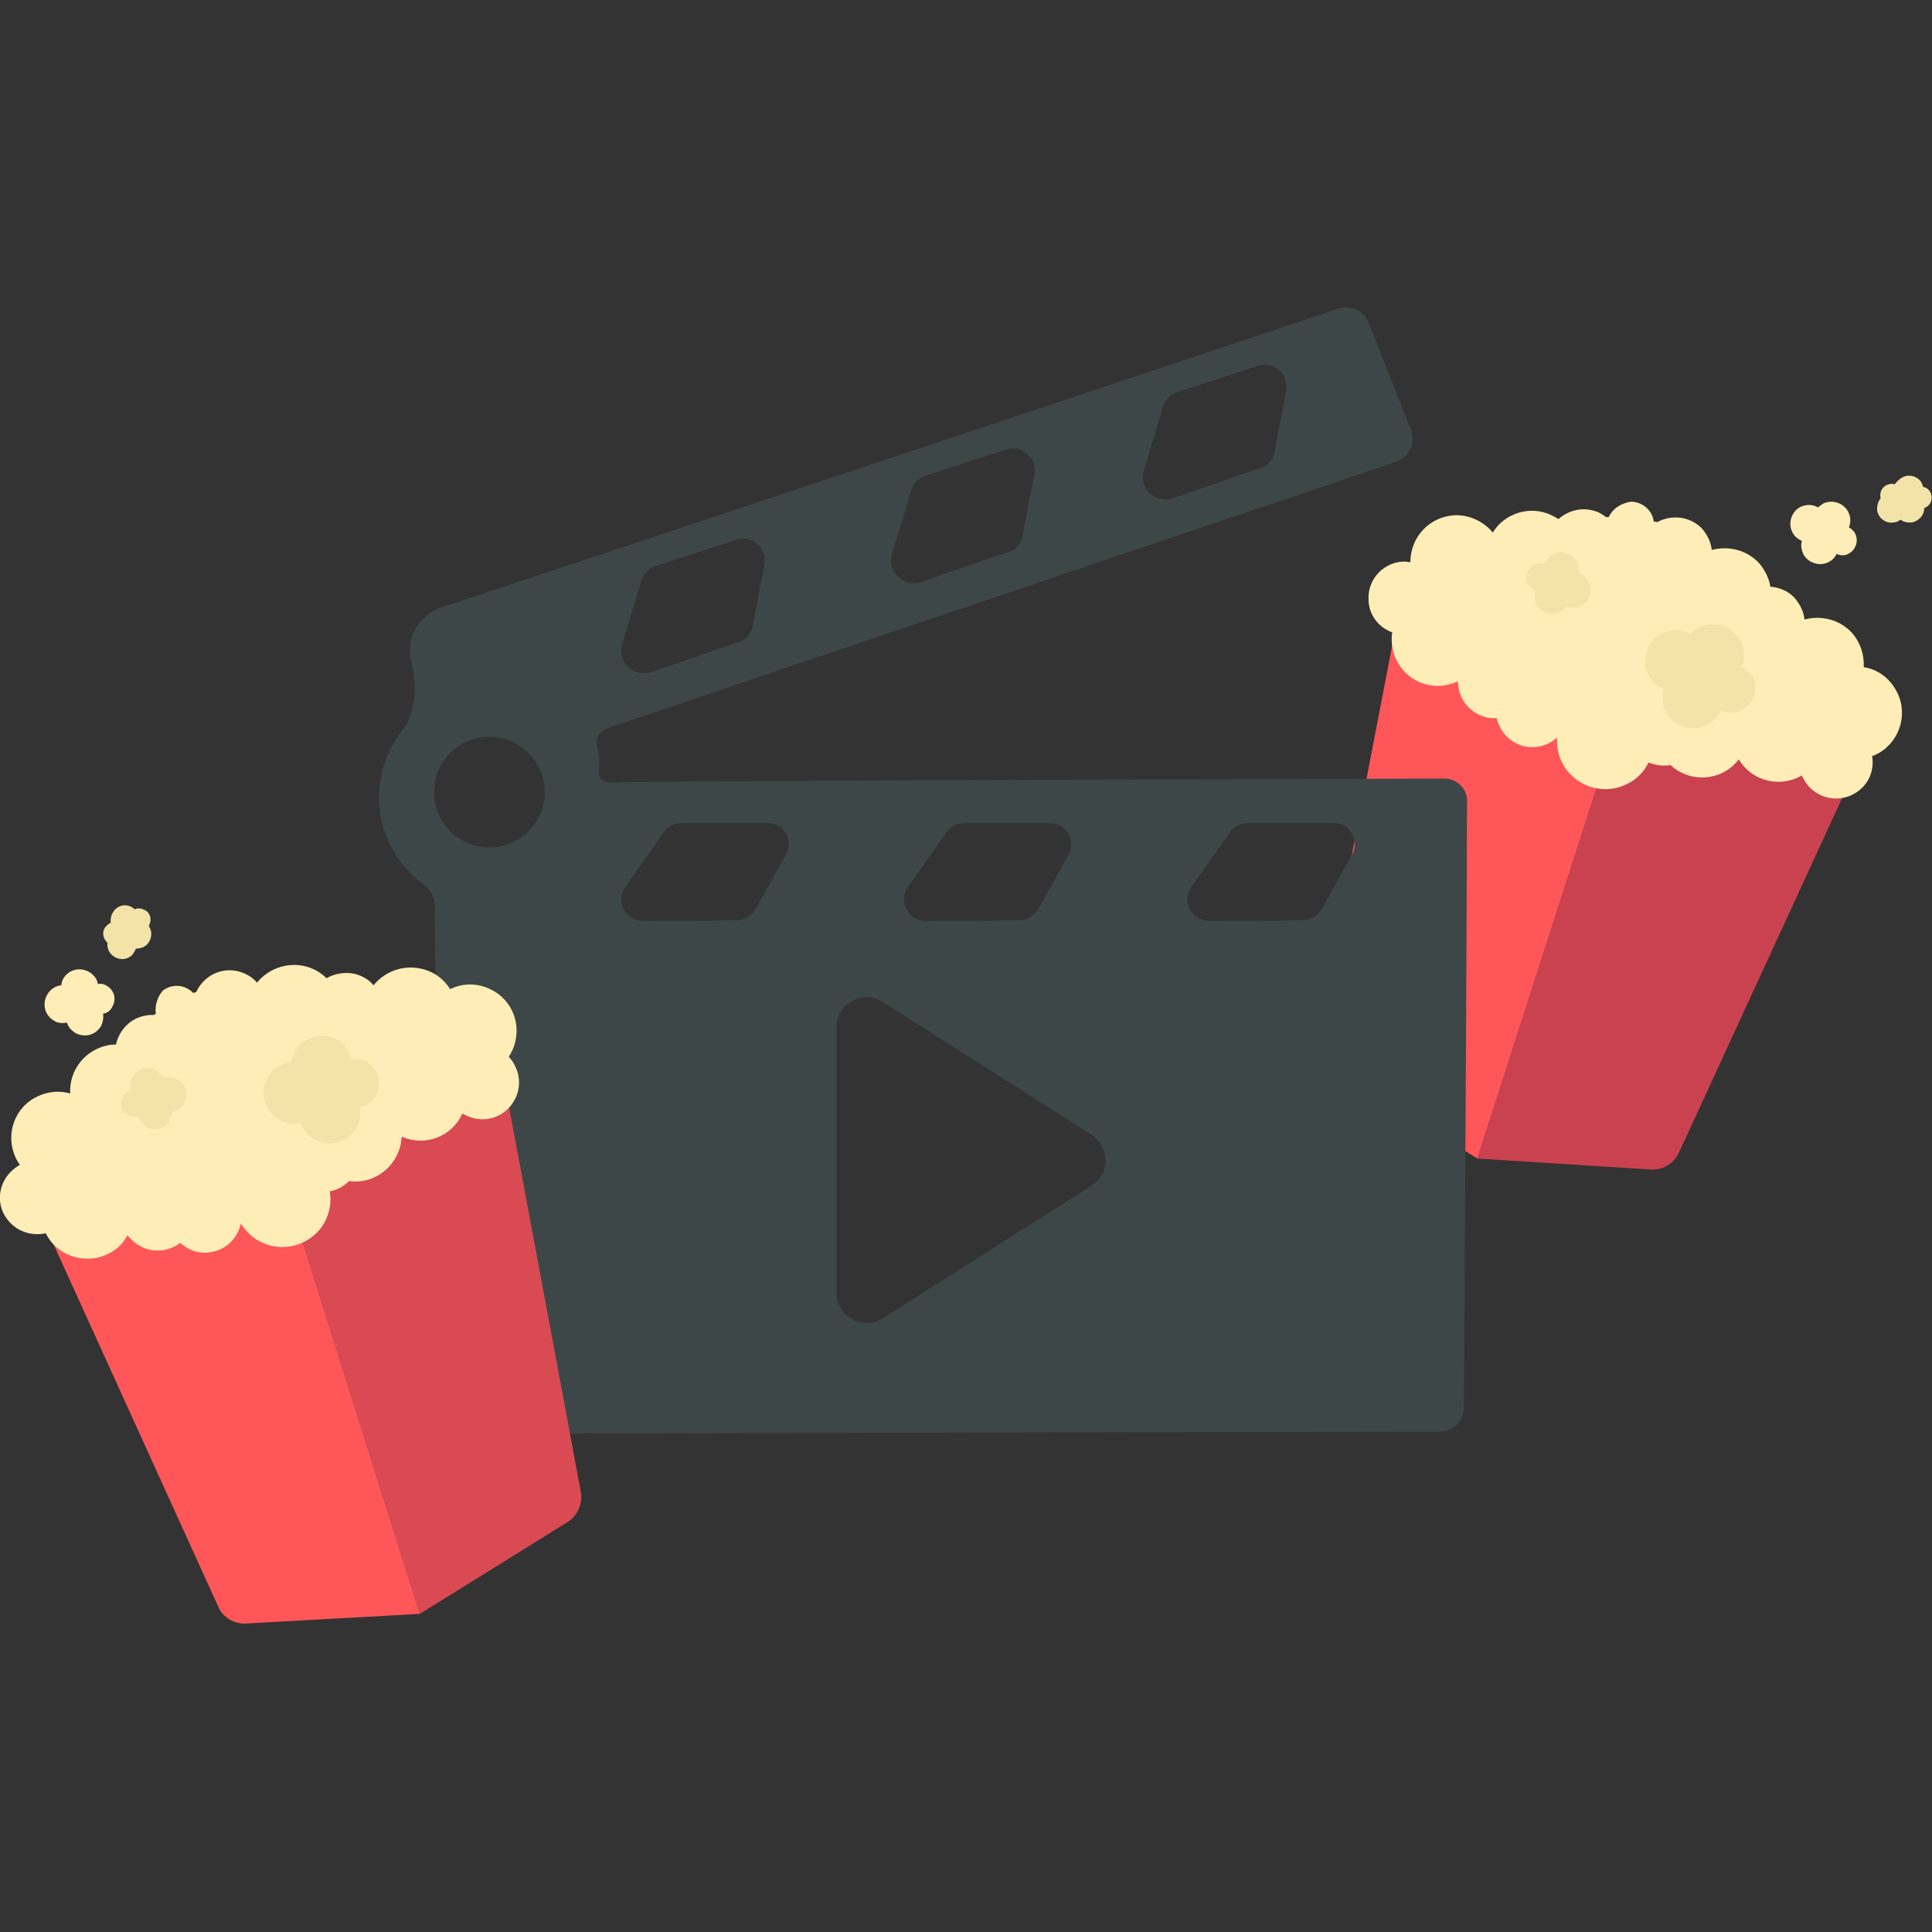 <svg version="1.1" id="Calque_1" xmlns="http://www.w3.org/2000/svg" xmlns:xlink="http://www.w3.org/1999/xlink" x="0px" y="0px" viewBox="0 0 300 300" style="enable-background:new 0 0 300 300;" width="300" height="300" xml:space="preserve"><rect x="0" y="0" width="300" height="300" fill="#333333" stroke="none"/><style>.st0{fill:#CA424F;}
	.st1{fill:#FF565A;}
	.st2{fill:#FFEDB7;}
	.st3{fill:#F3E3A9;}
	.st4{fill:#3E4747;}
	.st5{fill:#DA4A53;}</style><g><path class="st0" d="M229.4,179.9l21.1-65.6l38.5,3.2L260.7,179c-0.8,1.7-2.5,2.7-4.3,2.6L229.4,179.9z"/><path class="st1" d="M229.4,179.9l21.1-65.6l-33.2-19.9l-12.8,66.5c-0.4,1.8,0.4,3.6,2,4.6L229.4,179.9z"/><path class="st2" d="M249.8,80.3c-0.1,0-0.3,0-0.4,0c-0.3-0.2-0.7-0.5-1.1-0.7c-2.2-1-4.6-0.5-6.3,1c-0.3-0.2-0.7-0.4-1.1-0.6 c-3.3-1.6-7.3-0.3-9.1,2.7c-1.3-1.6-3.4-2.7-5.7-2.7c-4,0.1-7.1,3.3-7.1,7.3c-0.3,0-0.6-0.1-0.9-0.1c-3.1,0-5.7,2.6-5.6,5.8 c0,2.4,1.5,4.4,3.7,5.2c-0.1,0.4-0.1,0.8-0.1,1.2c0.1,4,3.3,7.2,7.3,7.1c1,0,2.1-0.3,3-0.7c0,2.2,1.2,4.2,3.3,5.2 c0.9,0.4,1.8,0.6,2.7,0.5c0.4,1.7,1.5,3.2,3.2,4c2.1,1,4.6,0.5,6.2-1c-0.1,1.3,0.1,2.5,0.7,3.8c1.8,3.7,6.3,5.3,10,3.5 c1.6-0.7,2.8-2,3.5-3.4c1,0.4,2.2,0.6,3.4,0.4c2.7,2.5,6.9,2.6,9.7,0.1c0.3-0.3,0.6-0.6,0.9-1c2,3.4,6.4,4.5,9.8,2.5 c0.1,0.3,0.2,0.5,0.4,0.8c1.6,2.7,5.1,3.6,7.8,2c2.1-1.2,3.1-3.5,2.7-5.8c0.4-0.1,0.7-0.3,1.1-0.5c3.4-2,4.6-6.5,2.5-9.9 c-1.1-1.9-2.9-3.1-4.9-3.4c0.1-1.9-0.5-3.8-1.8-5.3c-1.9-2.1-4.8-2.8-7.4-2.1c-0.1-1.1-0.6-2.2-1.4-3.2c-1-1.2-2.5-1.8-3.9-1.9 c-0.2-1.3-0.8-2.5-1.7-3.6c-1.9-2.1-4.8-2.8-7.4-2.1c-0.1-1.1-0.6-2.2-1.4-3.2c-1.8-2-4.8-2.4-7.1-1.1c-0.1-0.1-0.3-0.1-0.5-0.1 c-0.2-1.7-1.7-3.1-3.6-3.1C251.6,78.2,250.4,79,249.8,80.3z"/><path class="st3" d="M296,73.9c1.2-0.2,2.4,0.5,2.6,1.7c0.7,0.1,1.2,0.7,1.3,1.3c0.2,0.9-0.3,1.7-1.1,2c0,1-0.7,1.9-1.8,2.2 c-0.7,0.1-1.3,0-1.9-0.4c-0.3,0.2-0.6,0.4-0.9,0.4c-1.2,0.3-2.4-0.5-2.7-1.7c-0.1-0.7,0.1-1.5,0.5-2c0-0.1,0-0.1,0-0.1 c-0.2-1,0.4-1.9,1.3-2.1c0.3-0.1,0.6-0.1,0.9,0C294.7,74.6,295.2,74.1,296,73.9z"/><path class="st2" d="M285.2,86c-0.3,0.6-0.7,1-1.3,1.3c-1.4,0.7-3.2,0.1-3.9-1.3c-0.3-0.7-0.4-1.4-0.2-2c-0.6-0.3-1.2-0.7-1.5-1.4 c-0.7-1.4-0.1-3.2,1.3-3.9c0.9-0.4,1.9-0.4,2.7,0.1c0.2-0.2,0.5-0.4,0.8-0.6c1.4-0.7,3.2-0.1,3.9,1.3c0.4,0.8,0.4,1.6,0.1,2.4 c0.4,0.2,0.8,0.6,1,1c0.5,1.1,0.1,2.5-1.1,3.1C286.5,86.3,285.8,86.3,285.2,86z"/><path class="st3" d="M270.5,103.6c0.7,0.4,1.3,1,1.7,1.7c0.9,1.9,0.1,4.1-1.8,5c-1,0.5-2.2,0.5-3.2,0.1c-0.4,0.9-1.2,1.7-2.2,2.2 c-2.4,1.1-5.2,0.1-6.4-2.2c-0.5-1.1-0.6-2.3-0.3-3.4c-1-0.4-1.9-1.3-2.4-2.3c-1.1-2.4-0.1-5.2,2.2-6.4c1.5-0.7,3.1-0.6,4.4,0.1 c0.4-0.4,0.9-0.8,1.4-1c2.4-1.1,5.2-0.1,6.4,2.2C271,100.9,271,102.3,270.5,103.6z"/><path class="st3" d="M238.4,91.7c-0.4-0.2-0.8-0.5-1.1-0.9c-0.6-1-0.3-2.4,0.7-3c0.6-0.3,1.2-0.4,1.8-0.2c0.2-0.6,0.6-1,1.1-1.4 c1.3-0.8,3-0.4,3.8,0.9c0.4,0.6,0.5,1.3,0.4,1.9c0.6,0.2,1.2,0.6,1.5,1.2c0.8,1.3,0.4,3-0.9,3.8c-0.8,0.5-1.7,0.5-2.5,0.2 c-0.2,0.3-0.4,0.5-0.7,0.7c-1.3,0.8-3,0.4-3.8-0.9C238.3,93.3,238.2,92.5,238.4,91.7z"/><path class="st4" d="M224.3,120.9C151,121.1,99,121.3,96,121.5c-0.6,0.1-2.2,0.2-2.8-0.7c-0.5-0.7,0.1-1.5-0.2-3.6 c-0.2-1.4-0.5-1.7-0.3-2.5c0.3-1,1.3-1.5,2.1-1.8l122-41.2c2-0.7,3.1-2.9,2.3-4.9c-2.2-5.6-4.4-11.2-6.6-16.7 c-0.7-1.8-2.8-2.8-4.6-2.2C161.4,63.5,115,78.9,68.6,94.3c-3.6,1.2-5.7,4.9-4.7,8.6c0.6,2.5,0.8,5.1-0.1,7.8 c-0.4,1.1-0.2,1.3-1.2,2.5c-6,7.6-4.6,18.3,2.9,23.9c0.8,0.6,1.3,1.1,1.6,1.8c0.5,1.1,0.5,2.1,0.4,2.3c-0.1,1.9,0.6,33.5,1.5,77.7 c0,2,1.7,3.7,3.7,3.7c50.3-0.1,100.6-0.2,150.9-0.3c2,0,3.7-1.6,3.7-3.7c0.2-31.3,0.4-62.6,0.5-93.9 C228,122.6,226.3,120.9,224.3,120.9z M177.6,73.1c1-3.3,2-6.7,3-10c0.3-1,1.1-1.9,2.2-2.2l12.5-4.1c2.5-0.8,4.9,1.3,4.4,3.9 c-0.6,3.1-1.2,6.3-1.8,9.5c-0.2,1.2-1.1,2.2-2.2,2.5c-4.6,1.6-9.1,3.1-13.7,4.7C179.3,78.2,176.8,75.8,177.6,73.1z M138.5,86.1 c1-3.3,2-6.7,3-10c0.3-1,1.1-1.9,2.2-2.2l12.5-4.1c2.5-0.8,4.9,1.3,4.4,3.9c-0.6,3.1-1.2,6.3-1.8,9.5c-0.2,1.2-1.1,2.2-2.2,2.5 c-4.6,1.6-9.1,3.1-13.7,4.7C140.3,91.2,137.7,88.7,138.5,86.1z M96.6,100.1c1-3.3,2-6.7,3-10c0.3-1,1.1-1.9,2.2-2.2l12.5-4.1 c2.5-0.8,4.9,1.3,4.4,3.9c-0.6,3.1-1.2,6.3-1.8,9.5c-0.2,1.2-1.1,2.2-2.2,2.5c-4.6,1.6-9.1,3.1-13.7,4.7 C98.4,105.2,95.8,102.8,96.6,100.1z M76,131.6c-4.8,0-8.6-3.9-8.6-8.6c0-4.8,3.9-8.6,8.6-8.6s8.6,3.9,8.6,8.6 C84.6,127.7,80.7,131.6,76,131.6z M141,137.7c2-2.8,4-5.7,6-8.5c0.6-0.9,1.7-1.4,2.8-1.4H163c2.6,0,4.2,2.8,2.9,5 c-1.6,2.8-3.1,5.6-4.7,8.4c-0.6,1-1.7,1.7-2.9,1.7c-4.8,0.1-9.7,0.1-14.5,0.1C141.1,143.1,139.4,140,141,137.7z M122,132.8 c-1.6,2.8-3.1,5.6-4.7,8.4c-0.6,1-1.7,1.7-2.9,1.7c-4.8,0.1-9.7,0.1-14.5,0.1c-2.8,0-4.4-3.1-2.8-5.3c2-2.8,4-5.7,6-8.5 c0.6-0.9,1.7-1.4,2.8-1.4h13.2C121.7,127.7,123.3,130.5,122,132.8z M169.5,184.1l-32.4,20.6c-3.1,2-7.2-0.3-7.2-3.9v-41.3 c0-3.7,4.1-5.9,7.2-3.9l32.4,20.6C172.4,178.1,172.4,182.3,169.5,184.1z M209.9,132.8c-1.6,2.8-3.1,5.6-4.7,8.4 c-0.6,1-1.7,1.7-2.9,1.7c-4.8,0.1-9.7,0.1-14.5,0.1c-2.8,0-4.4-3.1-2.8-5.3c2-2.8,4-5.7,6-8.5c0.6-0.9,1.7-1.4,2.8-1.4H207 C209.6,127.7,211.2,130.5,209.9,132.8z"/><path class="st5" d="M65.2,250.6l-20.7-65.7l33.3-19.7l12.4,66.5c0.3,1.8-0.5,3.6-2,4.6L65.2,250.6z"/><path class="st1" d="M65.2,250.6l-20.7-65.7l-38.6,3l28,61.6c0.7,1.7,2.5,2.7,4.3,2.6L65.2,250.6z"/><path class="st2" d="M24.2,157.4c-0.1,0.1-0.2,0.1-0.3,0.2c-0.4,0-0.8,0-1.3,0.1c-2.4,0.4-4.1,2.3-4.6,4.5c-0.4,0-0.8,0-1.2,0.1 c-3.6,0.7-6.1,3.9-5.9,7.5c-2.1-0.6-4.3-0.2-6.2,1.1c-3.2,2.3-3.9,6.8-1.6,10c-0.3,0.1-0.5,0.3-0.8,0.5c-2.5,1.9-3.1,5.4-1.2,7.9 c1.4,1.9,3.8,2.7,6,2.2c0.2,0.4,0.4,0.7,0.6,1c2.3,3.2,6.9,3.9,10.1,1.6c0.9-0.6,1.5-1.4,2-2.3c1.3,1.7,3.4,2.7,5.7,2.3 c1-0.2,1.8-0.6,2.5-1.1c1.3,1.2,3.1,1.8,4.9,1.4c2.3-0.4,4-2.2,4.5-4.4c0.7,1.1,1.6,2,2.8,2.7c3.6,2,8.2,0.7,10.2-2.9 c0.8-1.5,1.1-3.2,0.8-4.8c1.1-0.2,2.2-0.8,3-1.6c3.7,0.5,7.1-1.9,8-5.6c0.1-0.4,0.1-0.9,0.2-1.3c3.6,1.6,7.8,0,9.4-3.6 c0.2,0.1,0.5,0.3,0.8,0.4c2.9,1.3,6.2,0,7.5-2.9c1-2.2,0.4-4.7-1.1-6.3c0.2-0.3,0.4-0.7,0.6-1.1c1.6-3.7,0-7.9-3.7-9.5 c-2-0.9-4.2-0.8-6,0.1c-1-1.6-2.6-2.8-4.6-3.2c-2.8-0.6-5.6,0.5-7.3,2.6c-0.7-0.9-1.8-1.5-3-1.8c-1.5-0.3-3.1,0-4.3,0.7 c-0.9-0.9-2.1-1.6-3.5-1.9c-2.8-0.6-5.6,0.5-7.3,2.6c-0.7-0.9-1.8-1.5-3-1.8c-2.7-0.6-5.3,0.8-6.4,3.2c-0.1,0.1-0.3,0.1-0.5,0.2 c-1.2-1.3-3.2-1.5-4.7-0.4C24.5,154.7,24,156.1,24.2,157.4z"/><path class="st3" d="M17.8,141.3c0.8-0.9,2.2-1,3.1-0.1c0.6-0.3,1.3-0.1,1.9,0.3c0.7,0.6,0.7,1.6,0.3,2.3c0.6,0.8,0.5,2-0.2,2.8 c-0.5,0.5-1.1,0.7-1.8,0.7c-0.1,0.3-0.3,0.6-0.5,0.9c-0.8,0.9-2.2,1-3.2,0.1c-0.6-0.5-0.8-1.3-0.7-1.9c0,0-0.1-0.1-0.1-0.1 c-0.7-0.7-0.8-1.8-0.1-2.5c0.2-0.2,0.4-0.4,0.7-0.5C17.1,142.6,17.3,141.9,17.8,141.3z"/><path class="st2" d="M16,157.4c0.1,0.6,0,1.3-0.3,1.9c-0.8,1.4-2.5,1.9-4,1.1c-0.6-0.4-1.1-0.9-1.3-1.6c-0.7,0.1-1.4,0.1-2-0.3 c-1.4-0.8-1.9-2.5-1.1-4c0.5-0.9,1.3-1.4,2.2-1.5c0.1-0.3,0.1-0.7,0.3-1c0.8-1.4,2.5-1.9,4-1.1c0.7,0.4,1.3,1.1,1.4,1.9 c0.5-0.1,1,0,1.4,0.3c1.1,0.6,1.5,2,0.9,3.1C17.2,156.9,16.7,157.3,16,157.4z"/><path class="st3" d="M54.5,164.5c0.8-0.1,1.6,0,2.4,0.4c1.8,1,2.5,3.3,1.5,5.2c-0.6,1-1.5,1.6-2.5,1.9c0.2,1,0,2.1-0.5,3.1 c-1.3,2.3-4.2,3.1-6.5,1.9c-1-0.6-1.8-1.5-2.2-2.6c-1.1,0.2-2.3,0.1-3.3-0.5c-2.3-1.3-3.1-4.2-1.9-6.5c0.8-1.4,2.2-2.3,3.7-2.5 c0.1-0.6,0.3-1.1,0.6-1.6c1.3-2.3,4.2-3.1,6.5-1.9C53.4,162,54.3,163.2,54.5,164.5z"/><path class="st3" d="M21.5,173.4c-0.4,0.1-0.9,0.1-1.4-0.1c-1.1-0.5-1.6-1.7-1.1-2.8c0.3-0.6,0.7-1,1.3-1.2 c-0.1-0.6-0.1-1.2,0.1-1.8c0.6-1.4,2.2-2,3.6-1.4c0.6,0.3,1.1,0.7,1.4,1.3c0.6-0.2,1.3-0.2,1.9,0.1c1.4,0.6,2,2.2,1.4,3.6 c-0.4,0.9-1.1,1.4-2,1.6c0,0.3-0.1,0.7-0.2,1c-0.6,1.4-2.2,2-3.6,1.4C22.3,174.7,21.8,174.1,21.5,173.4z"/></g></svg>